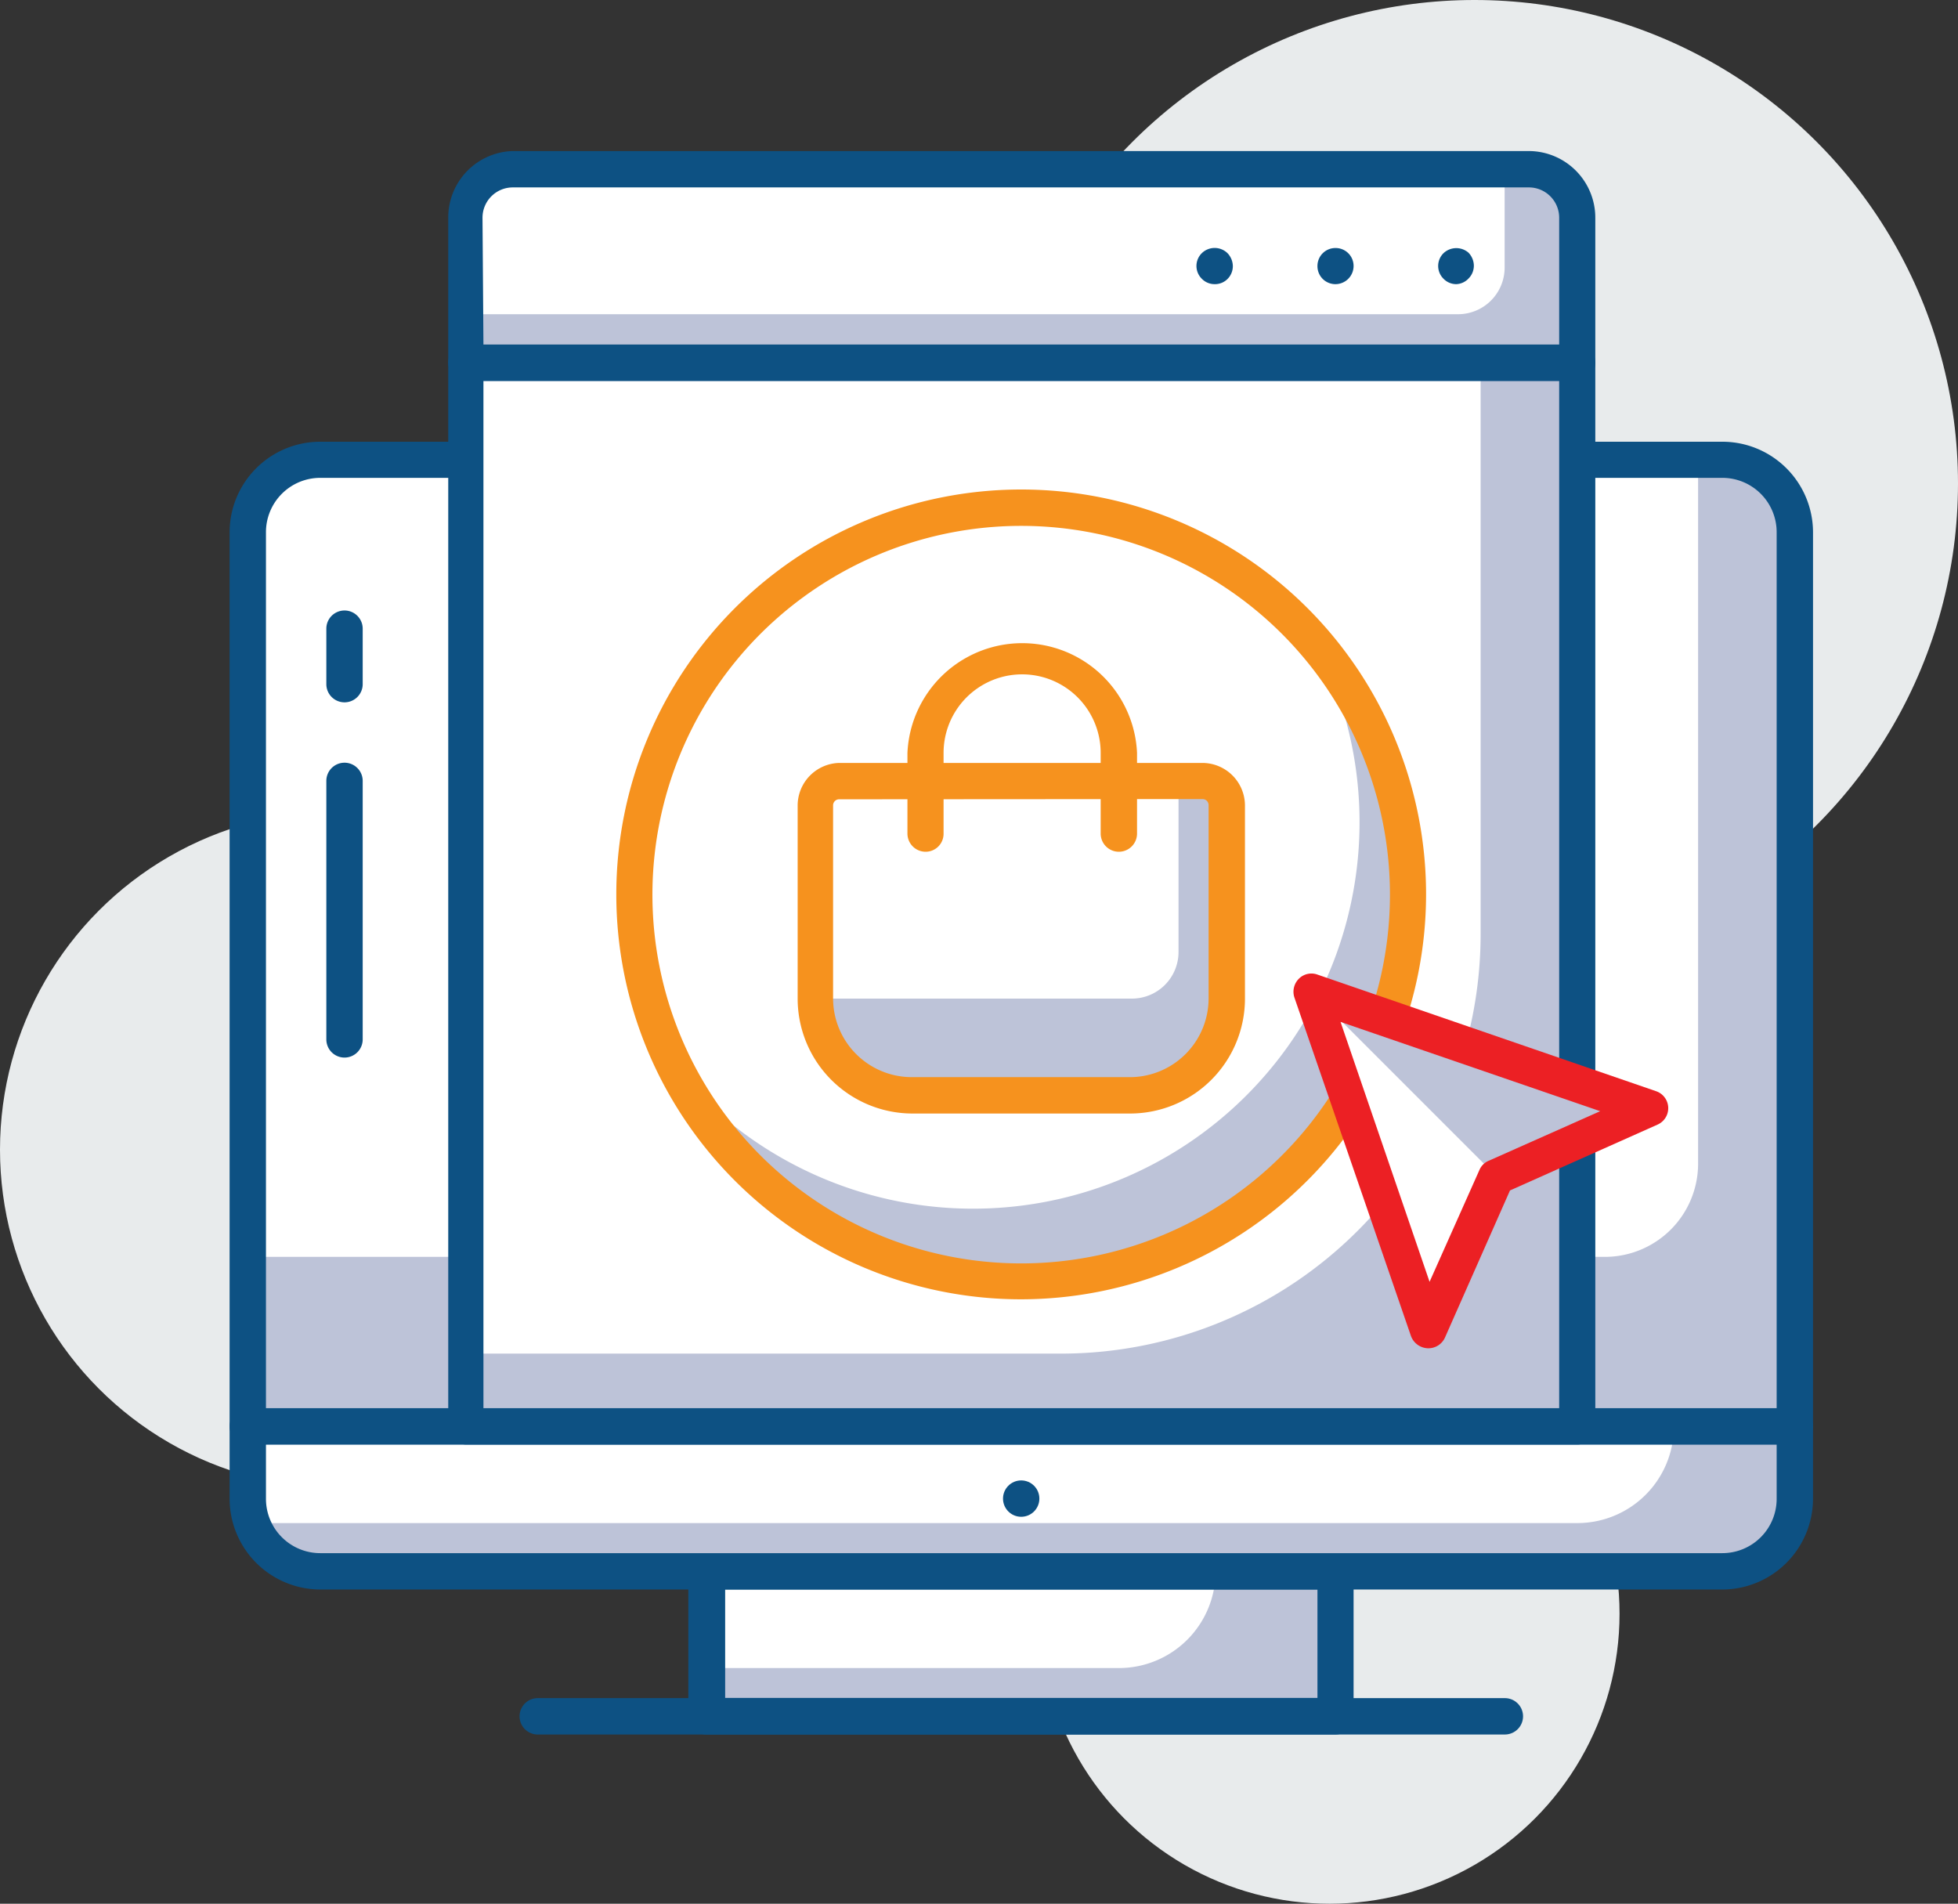 <svg id="layer_1" data-name="layer 1" xmlns="http://www.w3.org/2000/svg" viewBox="0 0 84 81.67"><rect x="0" y="0" width="84" height="81.67" fill="#333333" stroke="none"/><defs><style>.cls-1{fill:#e8ebec;}.cls-2{fill:#bdc3d8;}.cls-3{fill:#fff;}.cls-4{fill:#0d5183;}.cls-5{fill:#f6921e;}.cls-6{fill:#ec2024;}</style></defs><circle class="cls-1" cx="14.52" cy="49.32" r="14.52"/><circle class="cls-1" cx="57.04" cy="69.23" r="12.44"/><circle class="cls-1" cx="63.26" cy="20.74" r="20.74"/><rect class="cls-2" x="30.33" y="67.41" width="26.96" height="6.22"/><path class="cls-3" d="M52.11,68.57H30.33v4.15H48a4.15,4.15,0,0,0,4.15-4.15Z" transform="translate(0 -1.16)"/><path class="cls-4" d="M57.3,75.57h-27a.77.77,0,0,1-.77-.78V68.57a.77.77,0,0,1,.77-.78h27a.77.77,0,0,1,.77.78v6.22A.77.77,0,0,1,57.3,75.57ZM31.11,74H56.52V69.35H31.11Z" transform="translate(0 -1.16)"/><path class="cls-2" d="M10.63,61.18H77a0,0,0,0,1,0,0v3.22a3,3,0,0,1-3,3H13.63a3,3,0,0,1-3-3V61.18a0,0,0,0,1,0,0Z"/><path class="cls-3" d="M67.67,66.5h-57V62.35H71.81A4.14,4.14,0,0,1,67.67,66.5Z" transform="translate(0 -1.16)"/><path class="cls-4" d="M73.89,69.35H13.74a3.9,3.9,0,0,1-3.89-3.89V62.35a.78.78,0,0,1,.78-.78H77a.78.78,0,0,1,.78.78v3.11A3.9,3.9,0,0,1,73.89,69.35ZM11.41,63.13v2.33a2.33,2.33,0,0,0,2.33,2.33H73.89a2.33,2.33,0,0,0,2.33-2.33V63.13Z" transform="translate(0 -1.16)"/><path class="cls-4" d="M64.56,75.57H23.07a.78.78,0,0,1,0-1.56H64.56a.78.78,0,0,1,0,1.56Z" transform="translate(0 -1.16)"/><circle class="cls-4" cx="43.81" cy="64.29" r="0.78"/><path class="cls-2" d="M13.63,19.7H74a3,3,0,0,1,3,3V61.18a0,0,0,0,1,0,0H10.63a0,0,0,0,1,0,0V22.7A3,3,0,0,1,13.63,19.7Z"/><path class="cls-3" d="M13.63,19.7H72.85a0,0,0,0,1,0,0V49.92a4,4,0,0,1-4,4H10.63a0,0,0,0,1,0,0V22.7A3,3,0,0,1,13.63,19.7Z"/><path class="cls-4" d="M77,63.13H10.63a.78.78,0,0,1-.78-.78V24a3.89,3.89,0,0,1,3.89-3.89H73.89A3.89,3.89,0,0,1,77.78,24V62.35A.78.78,0,0,1,77,63.13ZM11.41,61.57H76.22V24a2.33,2.33,0,0,0-2.33-2.34H13.74A2.33,2.33,0,0,0,11.41,24Z" transform="translate(0 -1.16)"/><rect class="cls-2" x="19.96" y="15.55" width="47.7" height="45.63"/><path class="cls-3" d="M20,15.55H63.52a0,0,0,0,1,0,0V40.07a18,18,0,0,1-18,18H20a0,0,0,0,1,0,0V15.55A0,0,0,0,1,20,15.55Z"/><path class="cls-4" d="M67.67,63.13H20a.77.77,0,0,1-.77-.78V16.72a.77.77,0,0,1,.77-.78H67.67a.77.77,0,0,1,.77.78V62.35A.77.77,0,0,1,67.67,63.13ZM20.74,61.57H66.89V17.5H20.74Z" transform="translate(0 -1.16)"/><path class="cls-2" d="M22,7.26h43.7a2,2,0,0,1,2,2v6.3a0,0,0,0,1,0,0H20a0,0,0,0,1,0,0V9.26A2,2,0,0,1,22,7.26Z"/><path class="cls-3" d="M22,7.26H64.55a0,0,0,0,1,0,0v4.22a2,2,0,0,1-2,2H20a0,0,0,0,1,0,0V9.26A2,2,0,0,1,22,7.26Z"/><path class="cls-4" d="M67.67,17.5H20a.77.77,0,0,1-.77-.78V10.5A2.85,2.85,0,0,1,22,7.64H65.59a2.86,2.86,0,0,1,2.85,2.86v6.22A.77.77,0,0,1,67.67,17.5ZM20.74,15.94H66.89V10.5a1.3,1.3,0,0,0-1.3-1.3H22a1.3,1.3,0,0,0-1.3,1.3Z" transform="translate(0 -1.16)"/><path class="cls-4" d="M62.48,13.35a.76.76,0,0,1-.55-.23.77.77,0,0,1,0-1.1A.8.8,0,0,1,63,12a.82.82,0,0,1,.23.56.78.78,0,0,1-.23.55A.76.76,0,0,1,62.48,13.35Z" transform="translate(0 -1.16)"/><path class="cls-4" d="M56.52,12.57a.77.77,0,0,1,.78-.77h0a.77.77,0,0,1,.77.77h0a.78.78,0,0,1-.77.78h0A.77.77,0,0,1,56.52,12.57Z" transform="translate(0 -1.16)"/><path class="cls-4" d="M52.11,13.35a.76.76,0,0,1-.55-.23.77.77,0,0,1,0-1.1.79.79,0,0,1,1.1,0,.82.82,0,0,1,.23.56.78.78,0,0,1-.23.55A.76.76,0,0,1,52.11,13.35Z" transform="translate(0 -1.16)"/><path class="cls-4" d="M14.78,46.53a.78.78,0,0,1-.78-.78V34.66a.78.78,0,0,1,1.56,0V45.75A.78.78,0,0,1,14.78,46.53Z" transform="translate(0 -1.16)"/><path class="cls-4" d="M14.78,31.29a.78.78,0,0,1-.78-.78V28.13a.78.78,0,1,1,1.56,0v2.38A.78.78,0,0,1,14.78,31.29Z" transform="translate(0 -1.16)"/><circle class="cls-3" cx="43.81" cy="38.37" r="16.59"/><path class="cls-2" d="M56.48,28.83A16.58,16.58,0,0,1,29.07,47.12,16.58,16.58,0,1,0,56.48,28.83Z" transform="translate(0 -1.16)"/><path class="cls-5" d="M43.81,56.9A17.37,17.37,0,1,1,61.18,39.53,17.39,17.39,0,0,1,43.81,56.9Zm0-33.18A15.82,15.82,0,1,0,59.63,39.53,15.82,15.82,0,0,0,43.81,23.72Z" transform="translate(0 -1.16)"/><polygon class="cls-2" points="56.26 42.52 70.78 47.5 64.18 50.44 61.24 57.04 56.26 42.52"/><polygon class="cls-3" points="56.26 42.52 64.18 50.44 61.24 57.04 56.26 42.52"/><path class="cls-6" d="M61.24,59h0a.8.8,0,0,1-.71-.53l-5-14.52a.79.79,0,0,1,.19-.8.76.76,0,0,1,.8-.18l14.52,5a.77.77,0,0,1,.06,1.44l-6.32,2.82L62,58.52A.78.78,0,0,1,61.24,59Zm-3.73-14,3.82,11.15,2.14-4.8a.74.74,0,0,1,.39-.39l4.79-2.13Z" transform="translate(0 -1.16)"/><path class="cls-2" d="M36,33.51H51.63a1,1,0,0,1,1,1V43a4,4,0,0,1-4,4H39a4,4,0,0,1-4-4V34.51A1,1,0,0,1,36,33.51Z"/><path class="cls-3" d="M36,33.51H50.56a0,0,0,0,1,0,0v7.33a2,2,0,0,1-2,2H35a0,0,0,0,1,0,0V34.51A1,1,0,0,1,36,33.51Z"/><path class="cls-5" d="M48.48,48.93H39.15A4.93,4.93,0,0,1,34.22,44v-8.3A1.83,1.83,0,0,1,36,33.89H51.59a1.83,1.83,0,0,1,1.82,1.82V44A4.93,4.93,0,0,1,48.48,48.93ZM36,35.45a.26.26,0,0,0-.26.26V44a3.38,3.38,0,0,0,3.37,3.37h9.33A3.38,3.38,0,0,0,51.85,44v-8.3a.26.26,0,0,0-.26-.26Z" transform="translate(0 -1.16)"/><path class="cls-5" d="M48,37.7a.78.78,0,0,1-.78-.78V33.46a3.37,3.37,0,1,0-6.74,0v3.46a.77.77,0,0,1-.77.78.78.78,0,0,1-.78-.78V33.46a4.93,4.93,0,0,1,9.85,0v3.46A.78.78,0,0,1,48,37.7Z" transform="translate(0 -1.16)"/></svg>